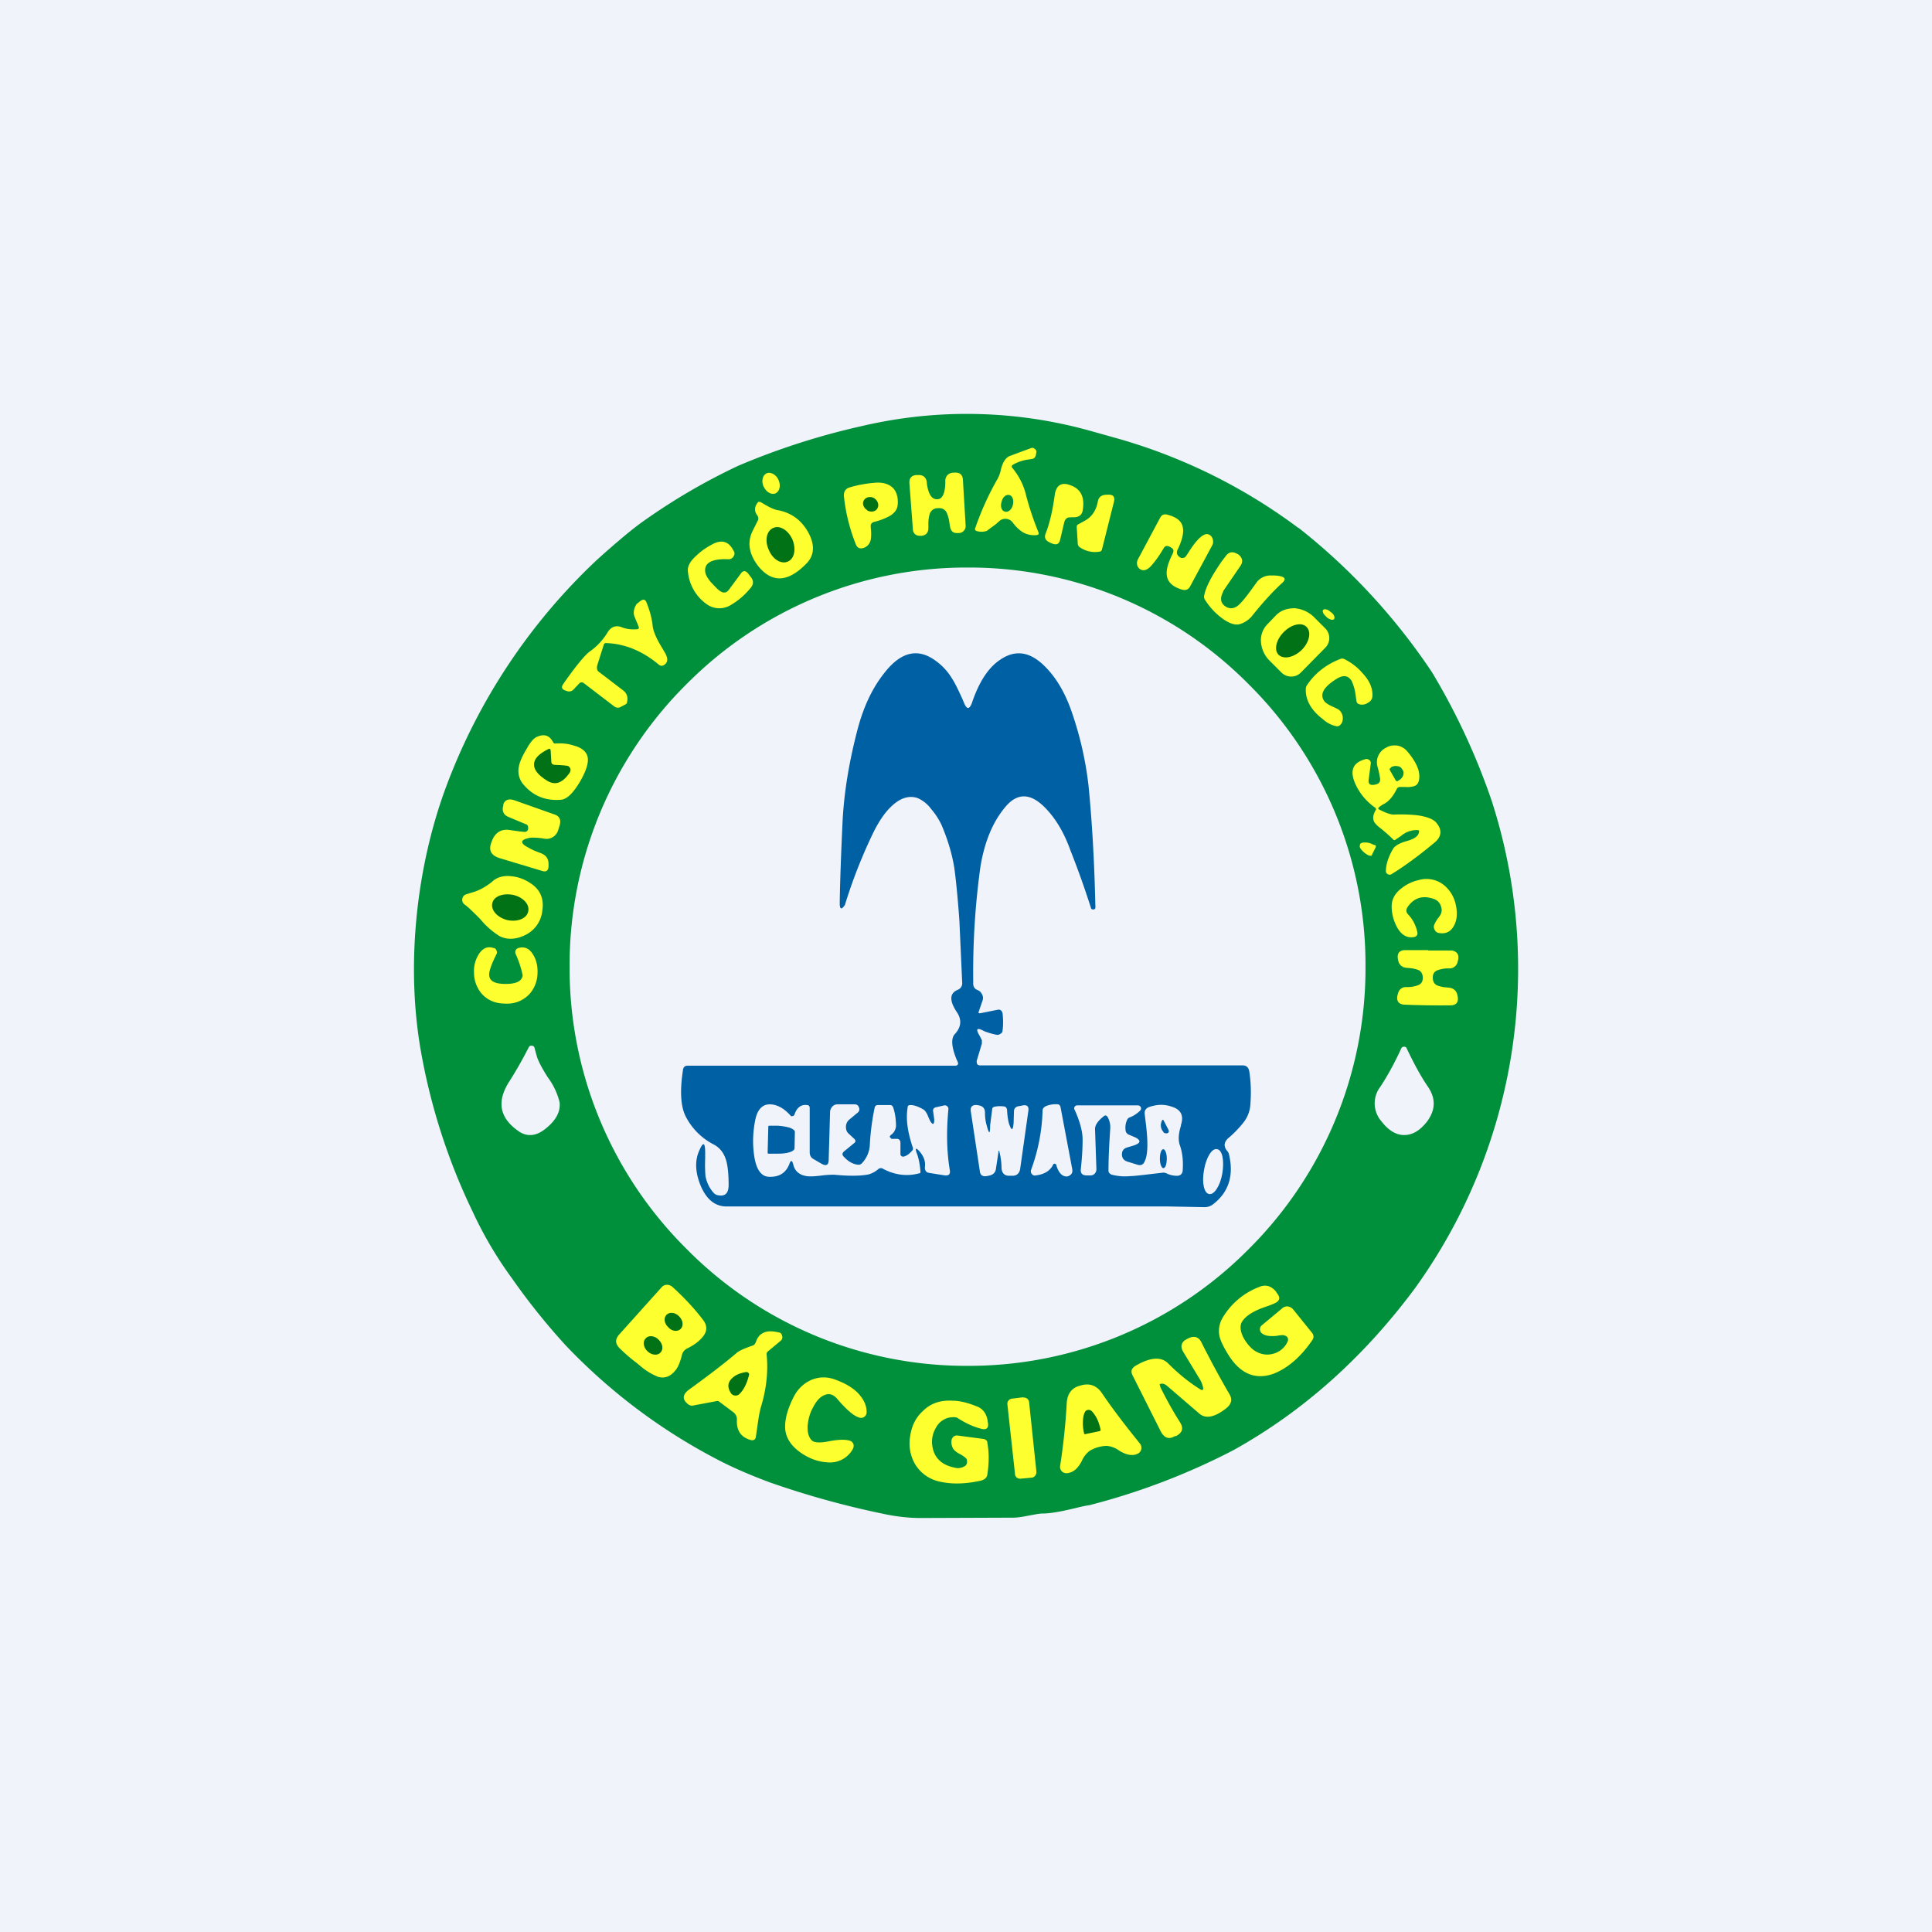 <!-- by TradingView --><svg width="56" height="56" viewBox="0 0 56 56" xmlns="http://www.w3.org/2000/svg"><path fill="#F0F3FA" d="M0 0h56v56H0z"/><path d="M37.64 15.3a18.11 18.11 0 0 1 3.87 4.19 19.36 19.36 0 0 1 1.73 3.73A15.84 15.84 0 0 1 41 37.36c-1.49 2-3.24 3.56-5.26 4.68a19.63 19.63 0 0 1-4.17 1.59c-.1.01-.26.05-.47.1-.38.09-.67.14-.88.14-.1 0-.23.03-.4.06-.2.04-.34.06-.44.06l-2.7.01c-.34 0-.71-.04-1.12-.13a25.61 25.61 0 0 1-3.24-.9c-.54-.2-1-.4-1.38-.59A16.7 16.7 0 0 1 16.4 39a19.17 19.17 0 0 1-1.57-1.96 11.3 11.3 0 0 1-1.13-1.92 17.81 17.81 0 0 1-1.48-4.54c-.47-2.52-.17-5.42.72-7.8a17.31 17.31 0 0 1 4.36-6.55c.61-.55 1.06-.92 1.33-1.11a17.88 17.88 0 0 1 2.77-1.62 20.69 20.69 0 0 1 3.58-1.15 13.3 13.3 0 0 1 6.63.14l.82.23a16.09 16.09 0 0 1 5.2 2.58Z" fill="#008F3B"/><path d="M29.35 13.57c.18.22.31.47.38.74.1.4.23.77.37 1.12.02.05 0 .07-.05.08a.68.68 0 0 1-.4-.08 1.12 1.12 0 0 1-.3-.29.26.26 0 0 0-.18-.1.26.26 0 0 0-.2.06l-.1.09-.27.2c-.1.03-.2.03-.3 0-.04-.02-.05-.05-.03-.09a8.4 8.4 0 0 1 .65-1.43 1 1 0 0 0 .09-.25c.05-.22.14-.35.25-.4l.62-.23a.1.1 0 0 1 .11.02.1.1 0 0 1 .05.1l-.01.05c-.01.1-.06.14-.15.15-.2.02-.36.07-.52.16-.04.03-.05.06-.01.1ZM22.14 14.11c.07.16.23.24.34.19.12-.06.16-.23.08-.4-.07-.15-.23-.23-.34-.18-.12.06-.16.23-.08.4ZM27.19 14.73c-.12 0-.2.06-.24.16a.97.97 0 0 0-.04.31v.13c-.01.12-.08.19-.2.2h-.05a.2.2 0 0 1-.14-.05.19.19 0 0 1-.06-.14l-.1-1.33c-.01-.15.06-.23.2-.24h.05c.13-.01.22.05.25.18a2 2 0 0 1 .01.1c.05.3.15.43.3.42.14 0 .22-.16.23-.46v-.1c.02-.13.1-.2.23-.21h.04c.15-.01.23.06.24.2l.08 1.34c0 .05-.01.1-.05.14a.19.19 0 0 1-.13.07h-.04c-.13.01-.2-.04-.23-.17l-.02-.12a1.03 1.03 0 0 0-.08-.3c-.05-.1-.14-.14-.25-.13ZM25.24 15.26v.04c.02.16.01.27 0 .34-.03.13-.1.2-.2.24-.12.04-.2 0-.24-.12a5.2 5.2 0 0 1-.34-1.39c0-.12.04-.2.16-.24.23-.07.49-.12.78-.14.2-.01.37.04.49.16.1.11.15.28.13.48-.01.13-.08.23-.22.32a1.92 1.92 0 0 1-.47.18c-.06.02-.1.06-.09.13ZM31.05 15c-.1-.02-.17.03-.2.13l-.12.51c-.03.13-.1.16-.22.12l-.07-.03c-.14-.06-.18-.15-.13-.27.11-.28.2-.65.26-1.1.04-.3.2-.4.47-.29.3.11.41.36.34.74-.03.14-.14.2-.33.18Z" fill="#FEFF2F"/><path d="M29.03 14.55c-.04.13 0 .26.1.28.09.03.2-.06.23-.2.03-.13-.01-.26-.1-.28-.1-.03-.2.06-.23.2Z" fill="#008F3B"/><path d="M31.43 15.1c.2-.1.34-.29.39-.56.02-.12.1-.2.26-.2h.03c.16-.01.21.06.18.2l-.35 1.39a.08.08 0 0 1-.07.06.77.77 0 0 1-.56-.12.14.14 0 0 1-.07-.1l-.03-.48c0-.04 0-.07.04-.09l.18-.1Z" fill="#FEFF2F"/><path d="M25.13 14.79c.11.07.25.04.3-.05.06-.1.02-.22-.09-.3-.1-.06-.24-.04-.3.06s-.01.22.1.29Z" fill="#027216"/><path d="M21.96 14.95c-.1-.12-.1-.25 0-.38.02-.03.05-.03.1-.01l.17.1c.13.07.24.12.33.13.35.07.61.25.8.53.27.41.27.76.01 1.02-.54.55-1 .56-1.4.06-.27-.36-.32-.7-.14-1.04l.15-.3c0-.05 0-.08-.02-.1ZM33.94 15.87l-.03-.02c-.08-.04-.14-.03-.18.04-.14.24-.27.41-.38.53-.1.1-.2.14-.3.08a.2.2 0 0 1-.09-.13.24.24 0 0 1 .03-.17l.63-1.18c.05-.1.12-.13.22-.1.28.07.43.2.45.4.02.14-.03.35-.15.6-.05.09-.03.16.04.22l.05.03c.07.01.12 0 .16-.07l.06-.09c.25-.4.45-.57.58-.52.06.02.1.07.12.13.02.07.02.13-.02.2l-.63 1.17c-.05.1-.13.13-.24.1-.27-.08-.42-.22-.44-.42-.02-.16.04-.36.17-.62.04-.08.03-.14-.05-.18Z" fill="#FEFF2F"/><path d="M22.28 15.93c.11.28.36.43.55.35.2-.08.25-.37.14-.64-.12-.27-.36-.42-.55-.34-.2.08-.26.36-.14.63Z" fill="#027216"/><path d="M20.87 17.13c.1.07.19.06.26-.04l.34-.46c.07-.1.14-.1.22 0l.06.08c.1.11.1.23 0 .34a2.1 2.1 0 0 1-.59.5.63.63 0 0 1-.68-.04 1.3 1.3 0 0 1-.54-.94c-.02-.15.06-.3.24-.46.13-.13.29-.24.48-.34.27-.14.47-.07.6.19.04.06.04.11 0 .17a.16.16 0 0 1-.15.08c-.46-.02-.69.1-.67.34 0 .09.06.2.17.33.1.1.18.2.26.25ZM35.46 17.14c-.1.19-.09.33.05.43.14.1.3.08.45-.09.1-.1.25-.3.45-.58a.5.5 0 0 1 .41-.22c.1 0 .2 0 .28.02.16.03.18.1.05.21-.28.26-.57.58-.88.97a.77.77 0 0 1-.3.2c-.15.06-.35 0-.6-.2a1.98 1.98 0 0 1-.44-.49.15.15 0 0 1-.03-.1c.03-.23.2-.57.52-1.03l.1-.13c.09-.13.2-.16.35-.07h.01c.14.1.16.22.07.35l-.5.73Z" fill="#FEFF2F"/><path d="M39.58 28.02a11.48 11.48 0 0 1-3.38 8.18 11.42 11.42 0 0 1-8.15 3.39 11.4 11.4 0 0 1-8.16-3.4 11.46 11.46 0 0 1-3.38-8.17 11.48 11.48 0 0 1 3.38-8.18 11.43 11.43 0 0 1 8.16-3.39 11.4 11.4 0 0 1 8.15 3.39 11.46 11.46 0 0 1 3.38 8.18Z" fill="#F0F3FA"/><path d="M18.45 18.24c.06 0 .08-.03.06-.08l-.12-.29c-.04-.11-.02-.23.06-.36l.1-.08c.1-.08.16-.06.2.06.1.25.15.47.17.67.02.14.1.34.26.6l.1.17c.09.16.08.28-.04.35a.12.12 0 0 1-.15-.02c-.47-.39-.97-.6-1.52-.62-.03 0-.06.01-.07.05l-.19.6c-.02.1 0 .16.07.2l.68.52c.12.09.15.21.11.37 0 .02-.06.05-.16.1a.17.17 0 0 1-.2 0l-.89-.68c-.04-.03-.09-.03-.13.01l-.16.17a.18.18 0 0 1-.2.05l-.03-.01c-.12-.04-.14-.1-.07-.2.37-.53.63-.84.77-.94.2-.14.38-.33.53-.58.1-.14.23-.18.39-.12.12.05.26.07.43.06ZM37.7 19.5a.38.38 0 0 1-.28.11.39.39 0 0 1-.28-.12l-.32-.32a.85.85 0 0 1-.27-.56.66.66 0 0 1 .2-.53l.24-.25c.14-.14.32-.2.54-.2.2.02.4.1.56.26l.32.32a.4.4 0 0 1 .12.29.4.4 0 0 1-.12.28l-.7.71ZM38.45 17.89c.09.07.19.1.22.05.03-.04 0-.14-.1-.2-.08-.08-.18-.1-.22-.06-.03.04.01.13.1.2Z" fill="#FEFF2F"/><path d="M37.73 18.84c.22-.22.29-.52.14-.67-.14-.14-.43-.08-.66.15-.22.22-.29.52-.15.66.15.14.44.08.67-.14Z" fill="#027216"/><path d="M28.37 29.32c-.02.04 0 .05.04.05l.5-.1c.08-.02.13.02.15.1.02.18.02.35 0 .5 0 .05-.03.08-.07.1a.14.14 0 0 1-.12.02 2.02 2.02 0 0 1-.34-.1c-.22-.12-.26-.07-.13.14l.06.12v.1l-.15.5c0 .04 0 .07.02.1a.1.1 0 0 0 .07.03h7.61c.12 0 .18.06.2.17.05.31.06.64.03 1a.94.94 0 0 1-.17.45 3.03 3.03 0 0 1-.48.5c-.12.12-.12.24-.02.36a.2.2 0 0 1 .05.09c.15.61 0 1.1-.45 1.45a.4.4 0 0 1-.27.09l-1.03-.02H21.06c-.33 0-.58-.2-.75-.6-.16-.39-.17-.72-.05-1 .12-.29.18-.27.18.05v.15c-.01.24 0 .42.01.53.04.19.12.35.24.48a.2.2 0 0 0 .1.06c.22.05.32-.04.33-.27 0-.3-.02-.53-.06-.69-.06-.24-.18-.4-.36-.5a1.87 1.87 0 0 1-.82-.81c-.15-.29-.18-.74-.08-1.38.02-.07.06-.1.13-.1h7.77c.03 0 .05-.02.06-.03a.06.06 0 0 0 0-.07s0-.03-.02-.05c-.16-.38-.18-.63-.07-.76.19-.2.21-.41.08-.62-.24-.35-.23-.57.01-.67a.2.2 0 0 0 .13-.2l-.08-1.77-.01-.15c-.05-.67-.1-1.14-.14-1.42-.07-.43-.2-.84-.37-1.24a2.04 2.04 0 0 0-.3-.46.96.96 0 0 0-.4-.32c-.25-.08-.5 0-.76.25-.18.17-.35.42-.51.74a14.87 14.87 0 0 0-.83 2.11c-.1.15-.15.13-.15-.05.01-.68.04-1.45.08-2.32.04-.87.19-1.78.44-2.73.17-.64.42-1.18.77-1.62.48-.62.98-.74 1.5-.35.18.13.34.3.46.5.08.12.18.32.31.61l.05.12c.08.18.15.17.22-.01.2-.6.47-1.02.81-1.25.46-.32.9-.24 1.34.22.32.33.58.78.77 1.36.23.68.38 1.36.46 2.05.1 1 .17 2.17.2 3.5.01.06-.01.1-.05.1s-.07 0-.08-.05a26.2 26.2 0 0 0-.6-1.68c-.18-.5-.42-.9-.71-1.2-.43-.45-.82-.46-1.17-.04-.37.44-.6 1.01-.72 1.72a22.26 22.26 0 0 0-.21 3.35c-.01.13.03.2.13.24.06.02.1.07.13.13s.03.13 0 .2l-.1.29Z" fill="#0060A4"/><path d="M38.96 19.1c.2.1.38.23.55.43.2.22.28.43.27.64 0 .09-.05.16-.13.2a.29.29 0 0 1-.26.04.1.1 0 0 1-.07-.08l-.02-.12a1.45 1.45 0 0 0-.12-.47c-.1-.16-.23-.18-.41-.08-.38.23-.52.44-.4.64.03.06.13.13.3.2l.1.05c.08.04.13.12.15.22.01.1-.01.19-.08.25a.12.12 0 0 1-.1.03.8.8 0 0 1-.39-.2c-.36-.27-.52-.58-.5-.9a.2.2 0 0 1 .04-.1c.23-.34.55-.59.96-.75a.15.15 0 0 1 .11 0ZM16.1 21.55c.18-.01.35 0 .53.06.23.06.36.17.4.32.04.16-.03.4-.22.73-.2.33-.37.5-.54.52-.44.04-.8-.1-1.08-.42a.6.6 0 0 1-.15-.54c.02-.13.1-.31.24-.54.1-.18.2-.29.28-.32.22-.1.37-.04.47.15.02.03.04.05.08.04ZM39.99 23.47c.19.1.34.15.44.14.23-.01.44 0 .64.02.3.04.5.12.58.24.16.2.13.4-.09.57-.48.4-.9.7-1.23.9a.1.1 0 0 1-.1 0 .1.1 0 0 1-.06-.08c0-.18.06-.4.2-.64.05-.1.19-.18.4-.24.22-.06.34-.14.36-.26.01-.04 0-.06-.05-.06a.7.7 0 0 0-.47.17l-.15.1c-.03.03-.06.03-.08 0a4.72 4.72 0 0 0-.4-.35c-.1-.08-.16-.15-.17-.22-.02-.07 0-.16.06-.27.02-.03.02-.05-.01-.08a1.68 1.68 0 0 1-.58-.7c-.16-.37-.07-.6.28-.7.05-.02.09-.01.13.02.04.03.05.07.04.12l-.06.46c-.01.1.03.15.14.14l.06-.01c.1-.02.15-.08.13-.19a2.7 2.7 0 0 0-.07-.32.47.47 0 0 1 .25-.56c.1-.06.2-.07.32-.06a.5.5 0 0 1 .3.18c.22.26.34.5.34.71 0 .15-.04.24-.13.28a.65.65 0 0 1-.28.03h-.15c-.04 0-.07.02-.09.05-.11.23-.24.37-.37.44a.7.7 0 0 0-.15.1c-.03.03-.03.05.02.07Z" fill="#FEFF2F"/><path d="M15.98 22.07c0 .07.04.1.11.1.23.01.36.02.39.04.07.06.08.13.01.22-.2.27-.4.34-.63.2-.26-.16-.39-.32-.38-.48 0-.16.15-.31.42-.44.03-.02.05 0 .06.03l.02.33Z" fill="#027216"/><path d="M40.29 22.33c-.02-.03-.01-.06.02-.07l.01-.02a.27.27 0 0 1 .2-.03c.06.01.1.04.13.1.04.05.04.1.02.17a.27.27 0 0 1-.13.14l-.01.01c-.03.02-.06.02-.08-.02l-.16-.28Z" fill="#008F3B"/><path d="M15.39 24.28c-.32.05-.34.16-.05.3.08.05.2.1.34.15.15.06.22.16.22.32v.04c0 .14-.06.2-.2.15l-1.23-.37c-.24-.08-.32-.23-.22-.47l.01-.03c.1-.25.28-.35.52-.31.28.04.43.06.46.05.05-.02.07-.06.07-.11s-.02-.1-.07-.11l-.5-.21c-.15-.06-.2-.18-.15-.34v-.03c.05-.13.16-.17.33-.11l1.13.4c.17.05.22.16.17.33l-.04.13a.35.35 0 0 1-.15.2.35.35 0 0 1-.25.05 1.9 1.9 0 0 0-.4-.03ZM39.77 24.77c-.01.04-.03.04-.07.03h-.02a.67.67 0 0 1-.21-.16c-.05-.06-.07-.1-.05-.14v-.03c.03-.04.07-.05.15-.05.08 0 .16.02.25.07h.03c.03.02.04.04.02.08l-.1.2ZM13.52 25.92l.16-.05c.22-.06.4-.17.57-.3.15-.15.35-.2.59-.17.2.02.4.1.58.23.25.18.35.44.3.76a.88.88 0 0 1-.47.7c-.27.14-.53.16-.76.05a2.3 2.3 0 0 1-.57-.5c-.2-.2-.34-.34-.45-.42a.16.16 0 0 1-.07-.16.16.16 0 0 1 .12-.14ZM40.82 26.51c.14.15.22.32.26.5.02.08-.01.13-.09.15-.21.04-.38-.06-.51-.31-.1-.2-.15-.41-.14-.62.01-.18.1-.34.28-.48.15-.12.32-.2.5-.24a.81.81 0 0 1 .74.15 1 1 0 0 1 .34.58c.05.24.03.44-.06.6-.1.18-.25.24-.45.2a.16.16 0 0 1-.11-.1.16.16 0 0 1-.01-.13.9.9 0 0 1 .14-.23c.07-.09.1-.19.06-.3a.32.32 0 0 0-.2-.22c-.33-.12-.58-.04-.77.23-.05.08-.05.15.02.22Z" fill="#FEFF2F"/><path d="M14.71 26.67c.3.06.56-.05.6-.25.05-.2-.14-.41-.43-.48-.3-.06-.57.04-.61.24-.05.2.15.42.44.49Z" fill="#027216"/><path d="M14.66 28.52c.3 0 .47-.08.49-.25a2.96 2.96 0 0 0-.2-.61.13.13 0 0 1-.01-.1.13.13 0 0 1 .08-.08c.17-.05.31 0 .42.17.1.15.15.34.14.56a.93.93 0 0 1-.23.6.88.88 0 0 1-.7.28c-.3 0-.52-.1-.69-.29a.93.93 0 0 1-.22-.6.9.9 0 0 1 .15-.56c.11-.16.25-.22.42-.16.04 0 .07.03.08.07.02.04.02.07 0 .11l-.04.08c-.12.25-.18.43-.17.53.01.17.17.25.48.25ZM41.4 27.55h.68c.17.03.23.14.17.33a.24.24 0 0 1-.22.19h-.1a.91.91 0 0 0-.28.06c-.08.04-.12.1-.12.21 0 .1.04.18.12.22a.9.9 0 0 0 .27.06l.1.01c.11.02.19.08.22.2.05.19 0 .3-.18.31a25.53 25.53 0 0 1-1.37-.02c-.17-.02-.23-.13-.17-.32.03-.11.1-.18.22-.19h.1a.88.88 0 0 0 .28-.06c.08-.04.12-.1.12-.21 0-.1-.04-.18-.12-.22a.87.87 0 0 0-.27-.06l-.1-.01a.25.25 0 0 1-.22-.2c-.05-.19.01-.3.18-.31h.69Z" fill="#FEFF2F"/><path d="M15.57 30.65c.05.14.15.33.31.58a2 2 0 0 1 .34.72c.03.27-.1.52-.4.76-.28.23-.55.25-.8.07-.54-.38-.63-.85-.26-1.43.18-.28.37-.61.57-1a.08.08 0 0 1 .08-.04c.04 0 .07.02.08.05l.04.15.04.14ZM40.7 30.34c.03 0 .06.01.07.04.2.42.4.8.62 1.12.23.34.22.67-.02 1-.2.26-.42.4-.67.4-.24 0-.46-.14-.66-.4a.79.79 0 0 1-.03-1c.21-.32.42-.7.61-1.12.02-.03.04-.04.08-.04ZM22.99 33.74c-.03-.11-.07-.12-.11 0-.1.26-.3.38-.58.37-.25 0-.4-.24-.45-.69-.04-.33-.02-.64.04-.95.06-.3.2-.46.42-.46.2 0 .4.1.6.32.01.02.03.03.06.02.03 0 .05-.02.06-.05.07-.2.19-.29.36-.27.05 0 .08.03.08.09v1.28c0 .08.03.15.1.19l.24.14c.14.08.21.04.21-.12l.04-1.37c0-.06.02-.11.06-.16a.2.2 0 0 1 .15-.07h.5c.07 0 .11.03.13.1.02.05.01.1-.04.14l-.24.2a.27.27 0 0 0-.1.2c0 .1.02.16.09.22l.14.13c.06.05.06.1 0 .14l-.28.23c-.06.05-.07.1-.01.16.13.14.27.22.42.23.04 0 .07-.01.1-.04a.83.83 0 0 0 .23-.5c.02-.4.07-.77.14-1.1.01-.06.04-.09.1-.09h.35c.04 0 .07.02.09.07a1.58 1.58 0 0 1 .07.33c.01.13.02.22 0 .27a.33.33 0 0 1-.14.2c-.03.03-.04.05-.01.08l.03.03H26c.06 0 .1.05.1.11v.32c0 .03 0 .05.03.07.03.02.05.02.08.01.1-.03.17-.1.24-.18a.1.1 0 0 0 0-.1c-.14-.43-.2-.8-.14-1.15 0-.04.03-.06.08-.06.1 0 .22.04.36.12.06.03.11.1.16.23l.05.11c.08.13.12.11.12-.04l-.03-.22c-.02-.08.02-.13.1-.14l.22-.05a.1.1 0 0 1 .09.03.1.1 0 0 1 .03.08c-.06.64-.05 1.23.04 1.76.02.12-.02.17-.14.16l-.44-.07c-.1-.01-.15-.07-.14-.18.02-.15-.03-.3-.16-.45-.1-.11-.13-.1-.08.05.05.12.09.3.11.53 0 .04 0 .06-.04.06-.37.1-.73.04-1.06-.14-.03-.02-.06-.01-.1 0l-.05.04a.73.73 0 0 1-.25.13c-.25.05-.58.05-1 .01-.06 0-.18 0-.34.02-.24.03-.4.04-.51.01-.18-.04-.3-.15-.34-.34ZM30.62 33.78c0-.03-.02-.04-.05-.05-.02 0-.04.01-.05.04-.09.17-.25.27-.5.3-.04.01-.08 0-.11-.04a.12.12 0 0 1-.02-.13 5.4 5.4 0 0 0 .33-1.71c0-.06.04-.1.1-.13a.75.75 0 0 1 .35-.05c.04.01.06.04.07.08l.34 1.8c.01.07 0 .13-.06.17a.17.17 0 0 1-.17.03c-.1-.03-.18-.14-.23-.31ZM32 32.35c-.17.13-.26.26-.26.37l.04 1.17c0 .05-.02.1-.05.13a.17.17 0 0 1-.13.05h-.1c-.13 0-.19-.06-.17-.2.03-.28.05-.56.05-.84 0-.22-.07-.51-.23-.86a.08.08 0 0 1 0-.09.09.09 0 0 1 .09-.04h1.74c.04 0 .07.02.09.06.01.04 0 .07-.03.1-.1.09-.19.15-.3.19a.13.13 0 0 0-.07.07.54.54 0 0 0-.04.33c.01.04.04.07.07.09l.19.08c.19.09.18.17-.02.24l-.2.06c-.1.03-.15.1-.15.2 0 .11.06.18.16.21l.29.09c.1.03.17 0 .21-.1.1-.2.1-.6.02-1.2l-.02-.17c-.01-.1.03-.16.12-.2.23-.08.45-.09.67-.01.26.08.35.26.26.53v.02c-.07.23-.08.4-.04.54.09.24.11.5.09.77-.01.08-.06.13-.14.14a.67.67 0 0 1-.33-.07.2.2 0 0 0-.1-.02c-.52.06-.83.1-.95.1-.19.02-.37 0-.53-.04-.06-.02-.1-.06-.1-.12 0-.35.02-.75.05-1.2a.6.6 0 0 0-.08-.36c-.03-.04-.06-.05-.1-.02ZM28.94 33.4l-.07.46c-.01.13-.09.2-.22.22l-.05.01c-.12.02-.19-.03-.2-.15l-.26-1.72c-.02-.14.04-.2.18-.19l.05.01c.12.02.18.09.18.21 0 .15.02.27.05.37.07.27.1.26.1-.01l.06-.46c0-.04.03-.06.06-.07a.8.8 0 0 1 .27-.01c.06 0 .09.04.1.1.01.21.04.35.06.41.07.2.11.2.13-.03l.01-.33c0-.1.06-.15.16-.16l.1-.02c.12-.02.17.03.16.14l-.24 1.7c-.02.13-.1.2-.22.2h-.1c-.14 0-.21-.08-.22-.22a2.04 2.04 0 0 0-.06-.47c-.01-.05-.02-.05-.03 0Z" fill="#F0F3FA"/><path d="m33.73 32.48.14.27c.02.05.01.08-.04.1-.05 0-.09 0-.1-.03-.1-.11-.1-.23-.05-.34.02-.03.04-.03.05 0ZM22.27 32.66c0-.02 0-.03.03-.03h.26c.13.01.24.03.34.06.1.04.14.08.14.12l-.01.47c0 .05-.05.09-.15.12-.1.03-.2.04-.34.04h-.26c-.02 0-.03-.01-.03-.03l.02-.75Z" fill="#0060A4"/><path d="M34.9 33.91c-.07.37 0 .68.15.7.14.03.32-.24.38-.6.06-.37 0-.68-.15-.7-.15-.04-.32.24-.38.6Z" fill="#F0F3FA"/><path d="M33.62 33.59c0 .15.05.27.1.27.06 0 .1-.12.1-.28 0-.15-.05-.27-.1-.27-.06 0-.1.12-.1.28Z" fill="#0060A4"/><path d="m19.77 39.26-.02.08c-.05.18-.11.31-.18.39-.14.17-.3.23-.49.18a1.82 1.82 0 0 1-.5-.3l-.12-.1a4.76 4.76 0 0 1-.51-.44c-.12-.13-.12-.25-.01-.38l1.23-1.37c.04-.05.1-.08.16-.08s.11.02.16.06c.34.31.64.63.89.96.13.17.12.34-.02.5-.1.12-.23.22-.43.32a.29.29 0 0 0-.16.18ZM37.22 38.7c-.05 0-.12 0-.21.02-.2.02-.34 0-.43-.07a.15.15 0 0 1-.06-.12c0-.05.02-.09.06-.12l.6-.5a.2.2 0 0 1 .16-.04c.06.01.1.04.14.08l.54.67c.07.08.07.16 0 .25-.34.49-.72.8-1.11.95-.51.18-.94.01-1.28-.51-.14-.22-.23-.4-.27-.53a.74.74 0 0 1 .07-.57 2.1 2.1 0 0 1 1.05-.9c.2-.09.36-.04.5.12l.03.05c.11.13.09.23-.07.3a2.7 2.7 0 0 1-.23.09c-.34.11-.57.25-.68.4-.1.12-.09.28 0 .48.09.17.2.3.32.39.18.12.37.15.55.1a.63.63 0 0 0 .42-.35.13.13 0 0 0 0-.12.12.12 0 0 0-.1-.06Z" fill="#FEFF2F"/><path d="M19.37 38.47c.1.12.27.14.36.05.09-.1.07-.25-.05-.37-.11-.11-.27-.13-.36-.04-.09.09-.07.25.05.36Z" fill="#027216"/><path d="M21.9 38.93c.08-.29.3-.4.66-.31.06 0 .1.04.11.1.02.06 0 .11-.05.15l-.36.3a.1.1 0 0 0-.04.08c.05.48 0 .99-.16 1.52-.03.1-.07.29-.1.53l-.05.34c-.01.09-.07.12-.15.1-.28-.08-.42-.27-.4-.6 0-.08-.04-.16-.11-.21l-.4-.3a.08.08 0 0 0-.07-.02l-.69.13c-.04.01-.08 0-.12-.02-.2-.14-.2-.29 0-.44.58-.42 1.05-.78 1.4-1.08.08-.06.22-.12.45-.2a.1.1 0 0 0 .07-.07Z" fill="#FEFF2F"/><path d="M18.76 39.16c.12.12.29.14.38.05.1-.1.07-.26-.05-.38-.11-.11-.28-.14-.37-.04-.1.09-.07.26.04.37Z" fill="#027216"/><path d="M34.87 40.21a.78.78 0 0 0-.11-.26l-.46-.76c-.1-.16-.06-.3.11-.38l.04-.02c.17-.08.3-.04.38.13a27 27 0 0 0 .8 1.48c.1.16.07.3-.1.43-.32.25-.58.3-.76.15l-.93-.8c-.08-.07-.15-.09-.22-.06-.01.01 0 .04.02.1.17.34.35.67.56 1 .11.17.08.3-.1.4l-.05.01c-.17.1-.3.05-.4-.13l-.82-1.63c-.06-.12-.04-.2.08-.28.43-.25.75-.28.96-.06.3.3.6.54.92.74.06.04.1.02.08-.06Z" fill="#FEFF2F"/><path d="M21.18 40.37c-.1-.16-.09-.3.04-.42.1-.1.23-.15.4-.18.03 0 .05 0 .07.02.02.02.03.04.02.07-.06.24-.15.42-.27.54a.16.16 0 0 1-.14.05.16.16 0 0 1-.12-.08Z" fill="#027216"/><path d="M23.53 41.75c.07.07.25.08.53.02.28-.05.48-.05.6 0 .04.02.07.06.08.1.01.05 0 .09-.02.13a.75.75 0 0 1-.65.39c-.26 0-.52-.07-.78-.23-.32-.2-.5-.44-.53-.73-.02-.24.05-.55.23-.91.12-.25.3-.42.52-.52.24-.1.48-.1.73 0 .24.09.44.2.6.35.18.18.28.37.28.58 0 .06-.02.1-.07.14a.16.16 0 0 1-.14.02c-.15-.04-.34-.2-.58-.47l-.06-.07c-.12-.14-.24-.17-.38-.11-.12.05-.23.17-.32.35-.1.17-.14.35-.16.53-.01.2.03.34.12.43ZM31.82 41.95a1 1 0 0 0-.23.1.72.72 0 0 0-.23.29c-.11.22-.25.34-.42.36a.19.19 0 0 1-.16-.05.19.19 0 0 1-.05-.17c.1-.65.16-1.26.19-1.82.02-.27.15-.44.4-.5.26-.08.47 0 .62.22.31.46.68.94 1.1 1.46.04.05.05.1.04.17a.19.19 0 0 1-.11.13c-.15.07-.34.03-.54-.1a.7.7 0 0 0-.35-.13.98.98 0 0 0-.26.04ZM29.66 40.5l-.32.04a.15.15 0 0 0-.14.17l.22 2.01c0 .09.08.15.17.14l.32-.03c.08-.01.14-.09.13-.18l-.21-2a.15.15 0 0 0-.17-.14ZM27.99 42.26a.8.8 0 0 0-.18-.12.6.6 0 0 1-.17-.13.37.37 0 0 1-.06-.25c0-.04.02-.08.05-.11a.15.15 0 0 1 .13-.04l.76.1c.06.02.1.05.1.12.05.27.05.57 0 .9-.01.1-.08.16-.2.19-.46.1-.84.1-1.16.03a1.1 1.1 0 0 1-.73-.5 1.2 1.2 0 0 1-.15-.81c.04-.3.16-.55.37-.74.22-.22.5-.32.85-.3.2 0 .43.05.7.16.18.06.28.2.32.38l.01.07c.04.18-.03.25-.2.2-.2-.05-.43-.15-.66-.3-.05-.04-.14-.04-.26-.02a.57.57 0 0 0-.39.31.78.78 0 0 0-.1.48c.04.35.25.58.65.66.1.03.2.01.29-.04a.14.14 0 0 0 .07-.12c0-.05 0-.09-.04-.12Z" fill="#FEFF2F"/><path d="M31.45 41.57c-.01 0-.02 0-.03-.02v-.02a1.22 1.22 0 0 1-.02-.45c.02-.12.06-.2.12-.21h.01c.07-.02.13.03.2.14.08.11.13.25.17.42v.01c0 .02 0 .03-.02.04l-.43.09Z" fill="#027216"/></svg>